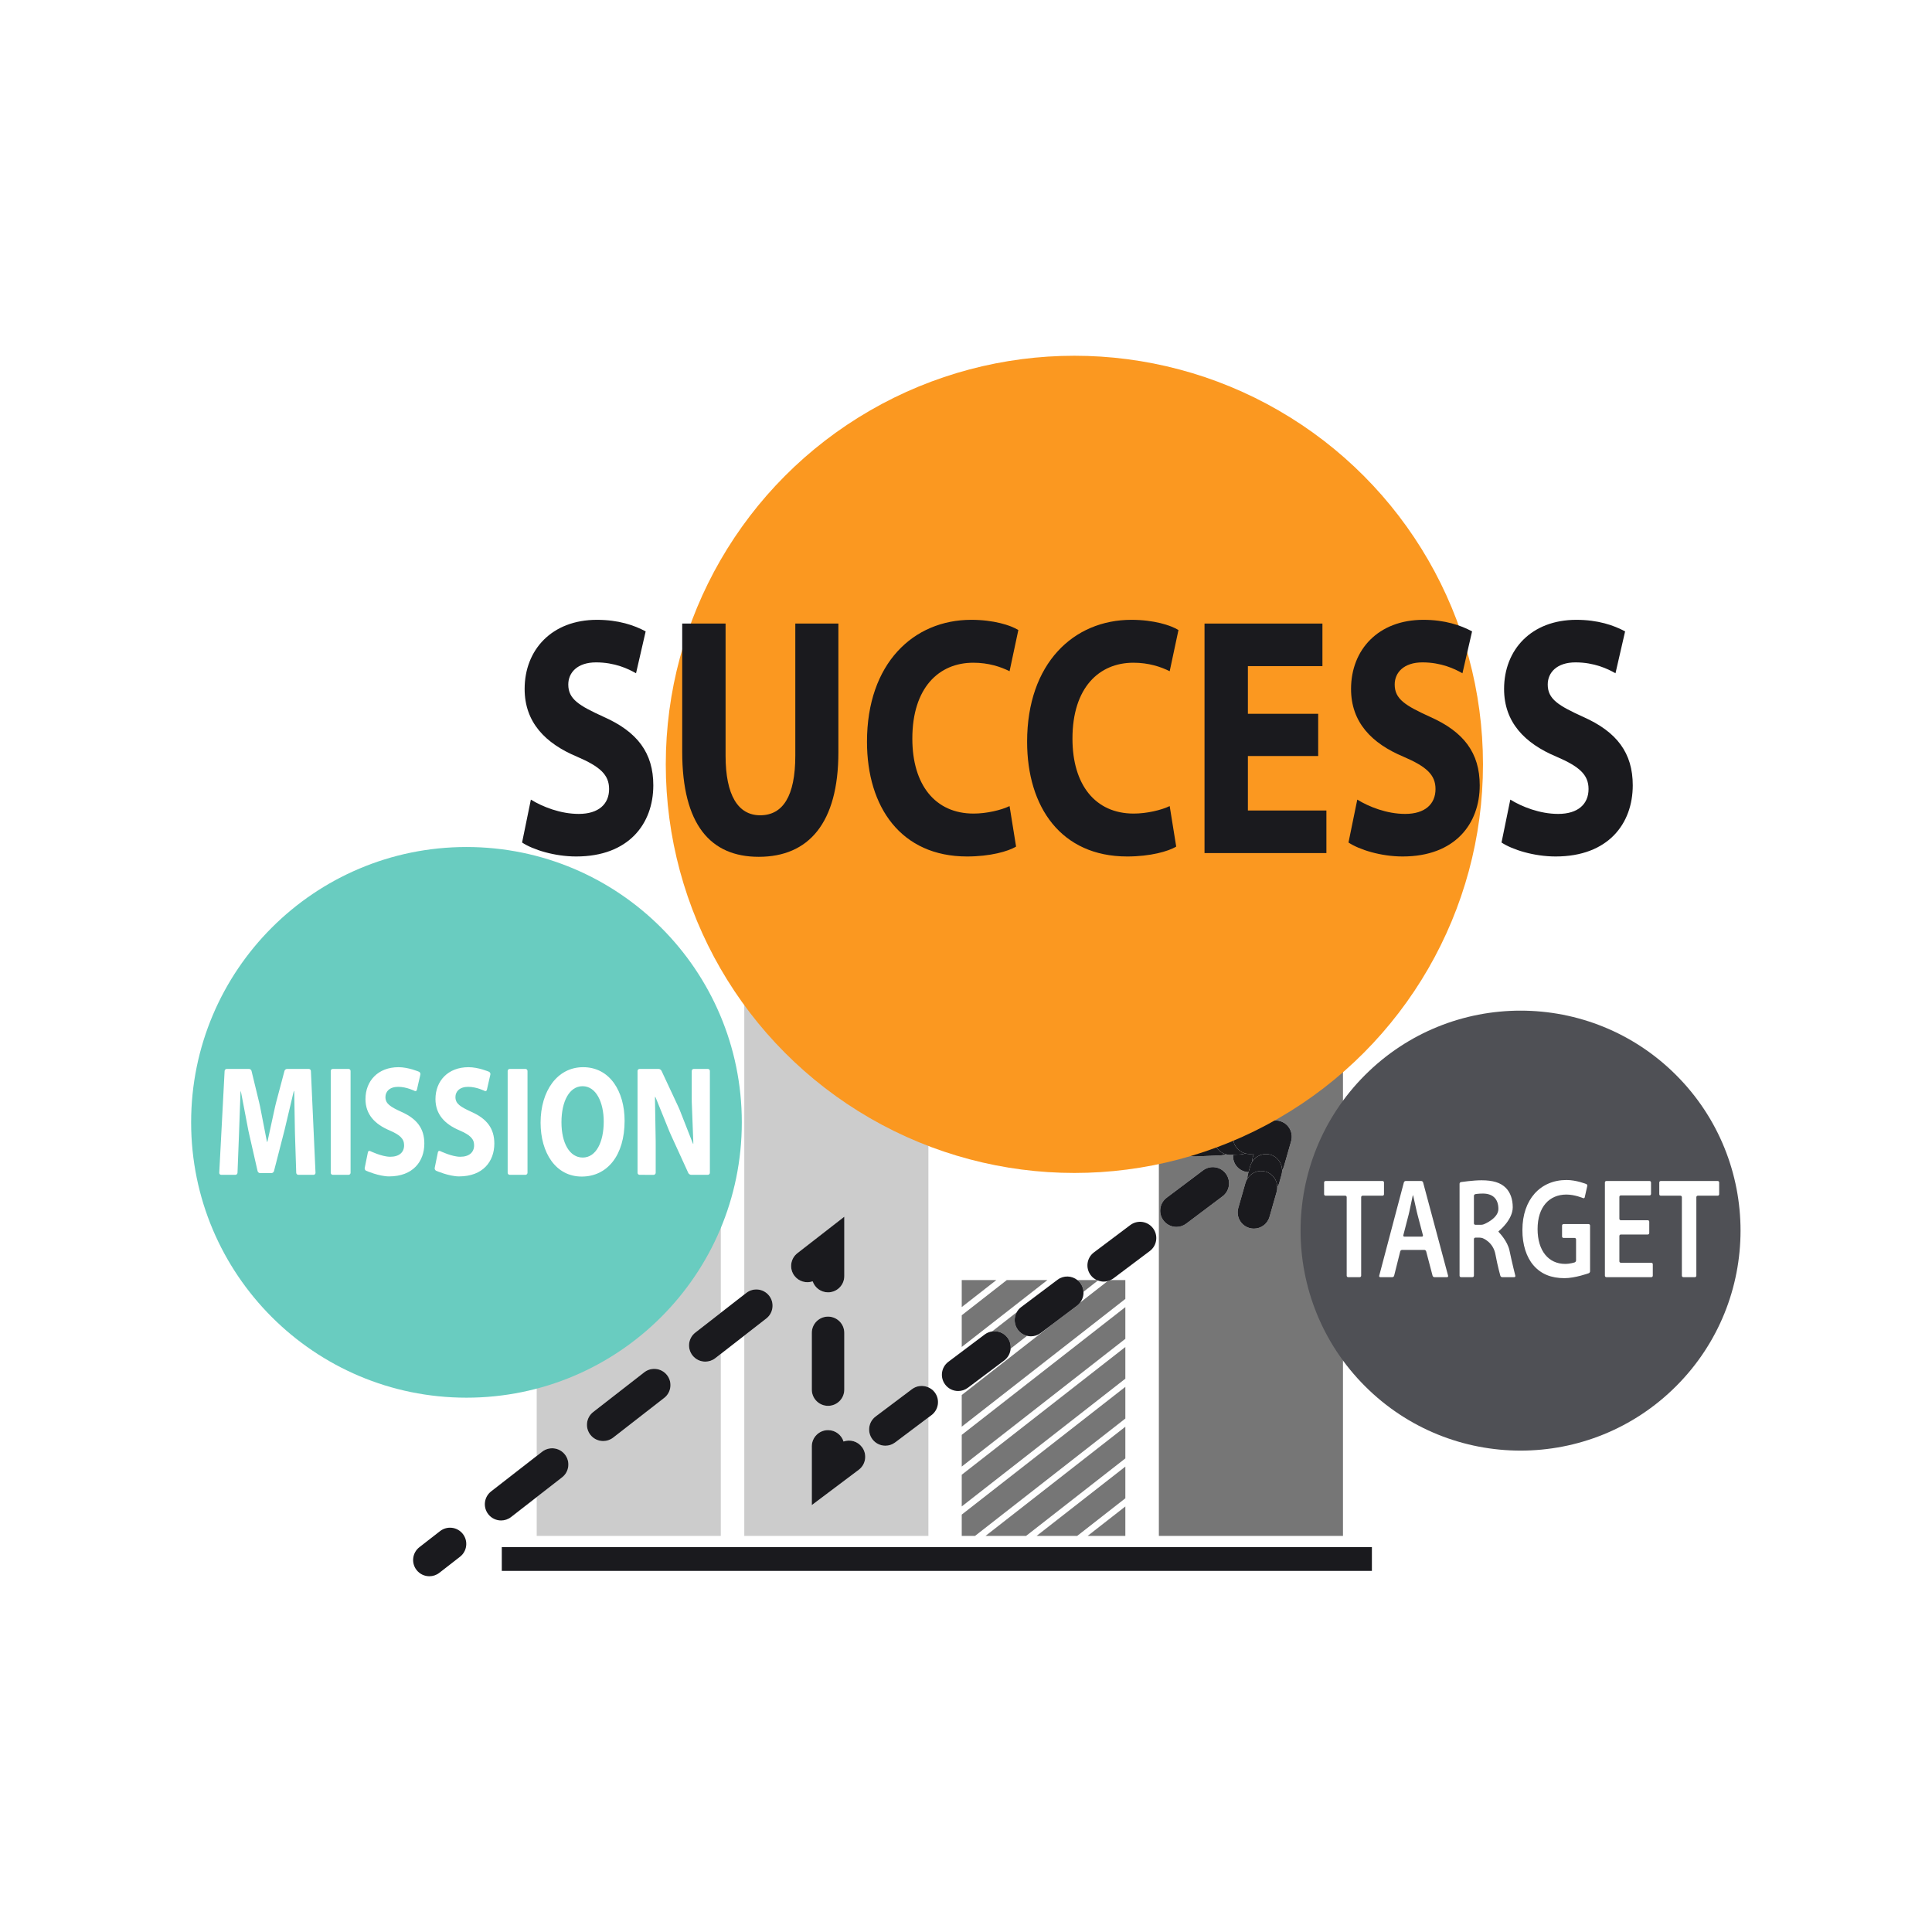 <?xml version="1.0" encoding="utf-8"?>
<!-- Generator: Adobe Illustrator 27.5.0, SVG Export Plug-In . SVG Version: 6.00 Build 0)  -->
<svg version="1.1" xmlns="http://www.w3.org/2000/svg" xmlns:xlink="http://www.w3.org/1999/xlink" x="0px" y="0px"
	 viewBox="0 0 1122 1122" style="enable-background:new 0 0 1122 1122;" xml:space="preserve">
<g id="BG">
	<rect style="fill:#FFFFFF;" width="1122" height="1122"/>
</g>
<g id="Objects">
	<g>
		<path style="fill:none;" d="M640.957,744.295c-1.141,0-2.258-0.262-3.329-0.666l-8.401,6.559c0.131,2.235-0.564,4.465-1.963,6.284
			l16-12.493C642.503,744.171,641.731,744.295,640.957,744.295z"/>
		<polygon style="fill:#767676;" points="653.537,851.724 601.998,891.971 625.566,891.971 653.537,870.122 		"/>
		<polygon style="fill:#767676;" points="653.537,828.565 572.344,891.971 595.886,891.971 653.537,846.958 		"/>
		<path style="fill:#767676;" d="M585.1,776.847c1.43,1.903,1.993,4.169,1.826,6.37l9.528-7.44
			c-2.045-0.498-3.939-1.668-5.303-3.482c-2.305-3.067-2.441-7.078-0.695-10.232l-14.299,11.167
			C579.472,772.734,582.944,773.981,585.1,776.847z"/>
		<path style="fill:#767676;" d="M627.359,745.082c1.157,1.539,1.764,3.318,1.869,5.106l8.401-6.559
			c-0.211-0.08-0.431-0.13-0.636-0.225h-11.309C626.292,743.89,626.868,744.43,627.359,745.082z"/>
		<path style="fill:#767676;" d="M627.265,756.471c-0.509,0.662-1.079,1.287-1.779,1.814l-14.601,10.976l-52.361,40.884v18.39
			l95.013-74.19v-10.942h-8.641c-0.531,0.246-1.076,0.434-1.632,0.575L627.265,756.471z"/>
		<polygon style="fill:#767676;" points="653.537,805.41 558.524,879.603 558.524,891.971 566.242,891.971 653.537,823.806 		"/>
		<polygon style="fill:#767676;" points="584.689,743.404 558.524,763.834 558.524,782.242 608.26,743.404 		"/>
		<polygon style="fill:#767676;" points="653.537,782.266 558.524,856.462 558.524,874.852 653.537,800.662 		"/>
		<polygon style="fill:#767676;" points="653.537,759.105 558.524,833.292 558.524,851.703 653.537,777.513 		"/>
		<polygon style="fill:#767676;" points="653.537,874.87 631.636,891.971 653.537,891.971 		"/>
		<polygon style="fill:#767676;" points="558.524,743.404 558.524,759.084 578.604,743.404 		"/>
		<rect x="291.416" y="898.453" style="fill:#1A1A1E;" width="505.305" height="13.833"/>
		<path style="fill:#CCCCCC;" d="M328.091,844.724c3.198,4.112,2.457,10.036-1.655,13.236l-14.752,11.473v22.538h106.918V786.269
			l-3.227,2.51c-1.722,1.34-3.76,1.988-5.784,1.988c-2.81,0-5.59-1.251-7.45-3.639c-3.198-4.112-2.457-10.036,1.653-13.232
			l14.807-11.518v-76.484H311.684v159.646l3.175-2.469C318.966,839.876,324.891,840.612,328.091,844.724z M344.504,820.012
			l29.646-23.06c4.109-3.2,10.031-2.46,13.234,1.652c3.198,4.112,2.457,10.036-1.653,13.233l-29.646,23.06
			c-1.722,1.34-3.76,1.988-5.784,1.988c-2.81,0-5.59-1.251-7.45-3.639C339.652,829.133,340.393,823.209,344.504,820.012z"/>
		<path style="fill:#CCCCCC;" d="M446.676,752.486c3.198,4.112,2.457,10.036-1.653,13.232l-12.787,9.946v116.307h106.921v-68.794
			l-19.317,14.52c-1.698,1.278-3.685,1.893-5.658,1.893c-2.864,0-5.692-1.298-7.546-3.764c-3.128-4.162-2.291-10.074,1.873-13.203
			l21.129-15.883c2.845-2.141,6.488-2.386,9.519-1.025V577.129H432.235v174.643l1.206-0.938
			C437.553,747.631,443.476,748.374,446.676,752.486z M500.58,840.378c3.128,4.162,2.291,10.075-1.872,13.203l-27.254,20.488
			v-34.097c0-5.208,4.222-9.43,9.43-9.43c4.228,0,7.805,2.781,9.002,6.613C493.664,835.811,498.039,837,500.58,840.378z
			 M471.455,807.008v-32.96c0-5.208,4.222-9.43,9.43-9.43c5.208,0,9.43,4.222,9.43,9.43v32.96c0,5.208-4.222,9.43-9.43,9.43
			C475.676,816.438,471.455,812.216,471.455,807.008z M463.087,727.77l27.227-21.171v34.49c0,5.208-4.222,9.43-9.43,9.43
			c-4.143,0-7.664-2.671-8.929-6.388c-3.711,1.275-7.98,0.143-10.525-3.128C458.234,736.894,458.975,730.967,463.087,727.77z"/>
		<path style="fill:#767676;" d="M779.927,517.532H673.009v374.439h106.918V517.532z M710.004,694.757l-21.131,15.883
			c-1.698,1.277-3.685,1.892-5.658,1.892c-2.864,0-5.692-1.298-7.546-3.764c-3.128-4.162-2.291-10.074,1.872-13.203l21.129-15.883
			c4.168-3.131,10.073-2.294,13.206,1.872C715.004,685.717,714.167,691.629,710.004,694.757z M749.837,662.692l-4.18,14.626
			c-0.247,0.864-0.629,1.648-1.082,2.376c-0.005,0.84-0.08,1.688-0.322,2.535l-1.402,4.914c-0.247,0.867-0.63,1.653-1.084,2.382
			c-0.005,0.839-0.081,1.686-0.323,2.532l-4.18,14.626c-1.184,4.142-4.96,6.842-9.063,6.842c-0.859,0-1.729-0.119-2.597-0.365
			c-5.008-1.432-7.906-6.652-6.475-11.658l4.18-14.626c0.245-0.857,0.635-1.625,1.082-2.347c0.002-0.848,0.077-1.705,0.321-2.561
			l0.356-1.247c-2.721-0.118-5.373-1.37-7.138-3.718c-1.429-1.901-1.992-4.165-1.826-6.365l-1.284,0.057
			c-0.143,0.006-0.285,0.009-0.428,0.009c-0.834,0-1.63-0.145-2.404-0.35c-0.871,0.314-1.783,0.545-2.757,0.588l-15.196,0.677
			c-0.143,0.006-0.285,0.009-0.428,0.009c-5.015,0-9.188-3.948-9.413-9.011c-0.232-5.202,3.798-9.608,9-9.84l15.196-0.677
			c0.983-0.052,1.926,0.098,2.835,0.34c0.87-0.313,1.781-0.544,2.754-0.587l5.587-0.25c0.97-0.039,1.899,0.114,2.797,0.353
			c0.881-0.321,1.804-0.556,2.79-0.6l15.196-0.677c3.008-0.098,5.94,1.194,7.821,3.577
			C750.051,656.637,750.67,659.778,749.837,662.692z"/>
		<path style="fill:#1A1A1E;" d="M255.567,889.187l-12.008,9.338c-4.112,3.197-4.853,9.124-1.656,13.233
			c1.86,2.392,4.641,3.642,7.451,3.642c2.023,0,4.063-0.648,5.783-1.984l12.008-9.338c4.112-3.197,4.853-9.124,1.656-13.233
			C265.602,886.73,259.679,885.993,255.567,889.187z"/>
		<path style="fill:#1A1A1E;" d="M311.684,869.433l14.752-11.473c4.112-3.2,4.853-9.124,1.655-13.236
			c-3.2-4.112-9.125-4.849-13.233-1.655l-3.175,2.469l-26.472,20.588c-4.112,3.2-4.853,9.124-1.655,13.236
			c1.858,2.389,4.639,3.639,7.45,3.639c2.025,0,4.063-0.648,5.783-1.985L311.684,869.433z"/>
		<path style="fill:#1A1A1E;" d="M350.3,836.884c2.025,0,4.063-0.648,5.784-1.988l29.646-23.06c4.11-3.197,4.852-9.121,1.653-13.233
			c-3.203-4.112-9.125-4.852-13.234-1.652l-29.646,23.06c-4.11,3.197-4.852,9.121-1.653,13.232
			C344.71,835.633,347.489,836.884,350.3,836.884z"/>
		<path style="fill:#1A1A1E;" d="M402.141,787.127c1.86,2.389,4.639,3.639,7.45,3.639c2.025,0,4.063-0.648,5.784-1.988l3.227-2.51
			l13.633-10.604l12.787-9.946c4.11-3.197,4.852-9.121,1.653-13.232c-3.2-4.112-9.122-4.854-13.234-1.652l-1.206,0.938
			l-13.633,10.605l-14.807,11.518C399.684,777.091,398.943,783.015,402.141,787.127z"/>
		<path style="fill:#1A1A1E;" d="M471.955,744.131c1.266,3.717,4.786,6.388,8.929,6.388c5.208,0,9.43-4.222,9.43-9.43v-34.49
			l-27.227,21.171c-4.112,3.197-4.853,9.124-1.656,13.233C463.975,744.274,468.245,745.406,471.955,744.131z"/>
		<path style="fill:#1A1A1E;" d="M480.884,816.438c5.208,0,9.43-4.222,9.43-9.43v-32.96c0-5.208-4.222-9.43-9.43-9.43
			c-5.208,0-9.43,4.222-9.43,9.43v32.96C471.455,812.216,475.676,816.438,480.884,816.438z"/>
		<path style="fill:#1A1A1E;" d="M480.884,830.541c-5.208,0-9.43,4.222-9.43,9.43v34.097l27.254-20.488
			c4.162-3.128,5-9.041,1.872-13.203c-2.542-3.378-6.916-4.566-10.694-3.223C488.689,833.322,485.112,830.541,480.884,830.541z"/>
		<path style="fill:#1A1A1E;" d="M529.637,806.741l-21.129,15.883c-4.164,3.128-5.002,9.041-1.873,13.203
			c1.854,2.466,4.682,3.764,7.546,3.764c1.973,0,3.96-0.615,5.658-1.893l19.317-14.52l1.812-1.362
			c4.164-3.128,5.002-9.041,1.873-13.203c-0.992-1.32-2.279-2.265-3.685-2.896C536.125,804.355,532.483,804.6,529.637,806.741z"/>
		<path style="fill:#1A1A1E;" d="M640.957,744.295c0.774,0,1.547-0.124,2.308-0.316c0.556-0.141,1.101-0.329,1.632-0.575
			c0.594-0.275,1.175-0.592,1.719-1.001l21.129-15.88c4.164-3.128,5.002-9.04,1.873-13.203c-3.13-4.162-9.039-5.003-13.204-1.872
			l-21.129,15.88c-4.164,3.128-5.002,9.041-1.873,13.203c0.97,1.29,2.213,2.241,3.581,2.873c0.205,0.095,0.425,0.145,0.636,0.225
			C638.698,744.032,639.816,744.295,640.957,744.295z"/>
		<path style="fill:#1A1A1E;" d="M556.44,807.825c1.973,0,3.96-0.615,5.66-1.893l21.129-15.883c2.259-1.698,3.5-4.219,3.698-6.833
			c0.167-2.201-0.396-4.467-1.826-6.37c-2.156-2.867-5.628-4.114-8.942-3.617c-1.498,0.224-2.967,0.77-4.262,1.745l-21.131,15.883
			c-4.162,3.128-5,9.04-1.872,13.203C550.747,806.527,553.576,807.825,556.44,807.825z"/>
		<path style="fill:#1A1A1E;" d="M591.152,772.296c1.364,1.814,3.258,2.983,5.303,3.482c0.735,0.179,1.486,0.283,2.243,0.283
			c1.973,0,3.96-0.615,5.66-1.893l6.527-4.906l14.601-10.976c0.7-0.526,1.27-1.152,1.779-1.814c1.399-1.819,2.094-4.049,1.963-6.284
			c-0.105-1.788-0.712-3.567-1.869-5.106c-0.491-0.652-1.067-1.192-1.676-1.678c-3.281-2.619-8.018-2.834-11.528-0.193
			l-21.129,15.883c-1.095,0.823-1.945,1.845-2.568,2.971C588.711,765.217,588.847,769.229,591.152,772.296z"/>
		<path style="fill:#1A1A1E;" d="M698.67,679.683l-21.129,15.883c-4.162,3.128-5,9.041-1.872,13.203
			c1.854,2.466,4.682,3.764,7.546,3.764c1.973,0,3.96-0.615,5.658-1.892l21.131-15.883c4.162-3.128,5-9.041,1.872-13.203
			C708.743,677.389,702.838,676.552,698.67,679.683z"/>
		<path style="fill:#1A1A1E;" d="M727.2,674.701c0.002-0.849,0.077-1.707,0.322-2.564l0.581-2.032l-2.109,0.095
			c-0.972,0.041-1.903-0.112-2.802-0.351c-0.879,0.32-1.801,0.554-2.785,0.598l-4.303,0.192c-0.165,2.2,0.397,4.463,1.826,6.365
			c1.765,2.348,4.417,3.6,7.138,3.718l1.047-3.667C726.361,676.194,726.752,675.425,727.2,674.701z"/>
		<path style="fill:#1A1A1E;" d="M704.979,661.697c-0.19-4.232,2.46-7.895,6.247-9.256c-0.909-0.242-1.851-0.392-2.835-0.34
			l-15.196,0.677c-5.202,0.232-9.232,4.638-9,9.84c0.226,5.063,4.398,9.011,9.413,9.011c0.143,0,0.285-0.003,0.428-0.009
			l15.196-0.677c0.974-0.043,1.885-0.274,2.757-0.588C708.113,669.325,705.167,665.915,704.979,661.697z"/>
		<path style="fill:#1A1A1E;" d="M723.192,669.848c-3.864-1.031-6.851-4.425-7.039-8.651c-0.188-4.216,2.445-7.868,6.211-9.24
			c-0.897-0.24-1.827-0.392-2.797-0.353l-5.587,0.25c-0.973,0.043-1.884,0.274-2.754,0.587c-3.786,1.361-6.436,5.024-6.247,9.256
			c0.188,4.218,3.134,7.628,7.01,8.658c0.773,0.205,1.57,0.35,2.404,0.35c0.143,0,0.285-0.003,0.428-0.009l1.284-0.057l4.303-0.192
			C721.391,670.402,722.313,670.168,723.192,669.848z"/>
		<path style="fill:#1A1A1E;" d="M740.349,650.681l-15.196,0.677c-0.986,0.044-1.909,0.279-2.79,0.6
			c-3.766,1.372-6.398,5.024-6.211,9.24c0.188,4.225,3.175,7.62,7.039,8.651c0.899,0.24,1.83,0.392,2.802,0.351l2.109-0.095
			l-0.581,2.032c-0.245,0.857-0.32,1.715-0.322,2.564c2.166-3.496,6.43-5.311,10.572-4.127c4.161,1.187,6.826,4.995,6.803,9.12
			c0.452-0.727,0.834-1.511,1.082-2.376l4.18-14.626c0.833-2.914,0.214-6.055-1.667-8.434
			C746.29,651.875,743.357,650.583,740.349,650.681z"/>
		<path style="fill:#1A1A1E;" d="M737.772,670.574c-4.142-1.184-8.406,0.631-10.572,4.127c-0.448,0.724-0.839,1.493-1.084,2.352
			l-1.047,3.667l-0.356,1.247c-0.244,0.856-0.319,1.713-0.321,2.561c2.165-3.495,6.428-5.307,10.577-4.13
			c4.161,1.19,6.824,5.001,6.798,9.126c0.453-0.729,0.836-1.515,1.084-2.382l1.402-4.914c0.242-0.848,0.318-1.695,0.322-2.535
			C744.598,675.568,741.934,671.761,737.772,670.574z"/>
		<path style="fill:#1A1A1E;" d="M734.969,680.399c-4.149-1.177-8.412,0.634-10.577,4.13c-0.447,0.722-0.837,1.49-1.082,2.347
			l-4.18,14.626c-1.431,5.006,1.468,10.226,6.475,11.658c0.867,0.246,1.738,0.365,2.597,0.365c4.103,0,7.879-2.701,9.063-6.842
			l4.18-14.626c0.242-0.846,0.318-1.693,0.323-2.532C741.793,685.4,739.13,681.589,734.969,680.399z"/>
	</g>
	<g>
		<g>
			<path style="fill:#69CCC0;" d="M430.8,651.798c0,88.311-71.591,159.898-159.901,159.898C182.591,811.696,111,740.109,111,651.798
				c0-88.311,71.591-159.899,159.899-159.899C359.21,491.899,430.8,563.487,430.8,651.798z"/>
		</g>
	</g>
	<g>
		<g>
			
				<ellipse transform="matrix(0.707 -0.707 0.707 0.707 -246.652 833.855)" style="fill:#4F5055;" cx="883.226" cy="714.663" rx="127.774" ry="127.774"/>
		</g>
	</g>
	<g>
		<g>
			<circle style="fill:#FB9820;" cx="623.941" cy="443.895" r="237.294"/>
		</g>
	</g>
	<g>
		<g>
			<g>
				<path style="fill:#FFFFFF;" d="M171.351,659.932c-0.021-0.658-0.053-1.735-0.071-2.394l-0.403-22.888
					c-0.008-0.658-0.066-1.197-0.128-1.197c-0.062,0-0.23,0.526-0.372,1.169l-5.093,21.492c-0.162,0.638-0.43,1.682-0.594,2.32
					l-5.577,21.683c-0.164,0.638-0.837,1.16-1.496,1.16h-6.565c-0.659,0-1.317-0.525-1.463-1.168l-4.89-21.486
					c-0.146-0.642-0.378-1.695-0.514-2.339l-4.138-21.651c-0.113-0.649-0.24-1.18-0.282-1.18s-0.092,0.539-0.111,1.197l-0.826,23.07
					c-0.023,0.658-0.063,1.735-0.088,2.393l-0.811,20.97c-0.025,0.658-0.585,1.197-1.244,1.197h-8.22
					c-0.659,0-1.169-0.538-1.135-1.196l3.11-59.119c0.035-0.658,0.602-1.196,1.26-1.196h12.891c0.659,0,1.324,0.524,1.479,1.164
					l4.407,18.204c0.155,0.64,0.394,1.691,0.532,2.335l3.825,19.645c0.118,0.648,0.265,1.178,0.327,1.178
					c0.062,0,0.223-0.528,0.356-1.172l4.311-19.743c0.145-0.642,0.402-1.689,0.571-2.325l4.808-18.128
					c0.169-0.637,0.846-1.157,1.504-1.157h12.59c0.659,0,1.222,0.538,1.252,1.196l2.676,59.118c0.03,0.658-0.485,1.196-1.143,1.196
					h-8.823c-0.659,0-1.215-0.539-1.236-1.197L171.351,659.932z"/>
			</g>
		</g>
		<g>
			<g>
				<path style="fill:#FFFFFF;" d="M202.398,620.769c0.659,0,1.197,0.539,1.197,1.197v59.115c0,0.659-0.539,1.198-1.197,1.198
					h-9.123c-0.659,0-1.197-0.539-1.197-1.198v-59.115c0-0.659,0.539-1.197,1.197-1.197H202.398z"/>
			</g>
		</g>
		<g>
			<g>
				<path style="fill:#FFFFFF;" d="M213.666,669.124c0.131-0.646,0.722-0.937,1.314-0.647c0,0,6.756,3.306,11.652,3.306
					c5.27,0,8.054-2.647,8.054-6.661c0-3.833-2.409-6.025-8.509-8.669c-8.432-3.559-13.928-9.219-13.928-18.161
					c0-10.496,7.228-18.527,19.201-18.527c5.722,0,11.85,2.629,11.85,2.629c0.605,0.26,0.98,0.998,0.834,1.64l-2.028,8.889
					c-0.146,0.642-0.745,0.92-1.33,0.618c0,0-4.584-2.368-9.554-2.368c-4.967,0-7.377,2.736-7.377,5.93
					c0,3.925,2.861,5.66,9.412,8.669c8.96,4.017,13.176,9.676,13.176,18.346c0,10.312-6.551,19.073-20.482,19.073
					c-5.796,0-13.282-3.262-13.282-3.262c-0.604-0.263-0.991-1.007-0.86-1.652L213.666,669.124z"/>
			</g>
		</g>
		<g>
			<g>
				<path style="fill:#FFFFFF;" d="M254.315,669.124c0.131-0.646,0.722-0.937,1.314-0.647c0,0,6.756,3.306,11.652,3.306
					c5.271,0,8.054-2.647,8.054-6.661c0-3.833-2.409-6.025-8.509-8.669c-8.431-3.559-13.928-9.219-13.928-18.161
					c0-10.496,7.228-18.527,19.201-18.527c5.722,0,11.85,2.629,11.85,2.629c0.605,0.26,0.98,0.998,0.834,1.64l-2.028,8.889
					c-0.147,0.642-0.745,0.92-1.33,0.618c0,0-4.584-2.368-9.554-2.368c-4.967,0-7.377,2.736-7.377,5.93
					c0,3.925,2.861,5.66,9.412,8.669c8.96,4.017,13.176,9.676,13.176,18.346c0,10.312-6.551,19.073-20.482,19.073
					c-5.796,0-13.282-3.262-13.282-3.262c-0.604-0.263-0.991-1.007-0.86-1.652L254.315,669.124z"/>
			</g>
		</g>
		<g>
			<g>
				<path style="fill:#FFFFFF;" d="M305.147,620.769c0.659,0,1.197,0.539,1.197,1.197v59.115c0,0.659-0.539,1.198-1.197,1.198
					h-9.124c-0.658,0-1.197-0.539-1.197-1.198v-59.115c0-0.659,0.539-1.197,1.197-1.197H305.147z"/>
			</g>
		</g>
		<g>
			<g>
				<path style="fill:#FFFFFF;" d="M362.736,650.886c0,20.17-10.089,32.398-24.923,32.398c-15.06,0-23.868-13.782-23.868-31.305
					c0-18.435,9.712-32.214,24.697-32.214C354.228,619.765,362.736,633.91,362.736,650.886z M326.066,651.706
					c0,12.047,4.67,20.535,12.35,20.535c7.754,0,12.196-8.945,12.196-20.901c0-11.043-4.364-20.532-12.273-20.532
					C330.585,630.808,326.066,639.75,326.066,651.706z"/>
			</g>
		</g>
		<g>
			<g>
				<path style="fill:#FFFFFF;" d="M371.447,682.279c-0.659,0-1.197-0.539-1.197-1.198v-59.115c0-0.659,0.539-1.197,1.197-1.197
					h11.007c0.659,0,1.426,0.488,1.705,1.085l9.526,20.371c0.279,0.597,0.718,1.581,0.977,2.186l7.407,18.854
					c0.224,0.619,0.457,1.126,0.519,1.126c0.062,0,0.081-0.538,0.042-1.195l-0.894-23.253c-0.008-0.659-0.016-1.736-0.016-2.395
					v-15.582c0-0.659,0.539-1.197,1.198-1.197h8.146c0.659,0,1.197,0.539,1.197,1.197v59.115c0,0.659-0.539,1.198-1.197,1.198
					h-9.649c-0.659,0-1.421-0.49-1.695-1.089l-9.848-21.551c-0.274-0.599-0.713-1.583-0.976-2.187l-7.902-19.504
					c-0.235-0.615-0.479-1.098-0.541-1.072c-0.062,0.025-0.098,0.585-0.081,1.243l0.41,24.436c0.005,0.659,0.01,1.736,0.01,2.395
					v16.132c0,0.659-0.539,1.198-1.197,1.198H371.447z"/>
			</g>
		</g>
	</g>
	<g>
		<g>
			<g>
				<path style="fill:#FFFFFF;" d="M782.086,695.232c0-0.462-0.378-0.84-0.841-0.84h-11.438c-0.462,0-0.841-0.378-0.841-0.841V686.7
					c0-0.462,0.378-0.841,0.841-0.841h33.099c0.462,0,0.841,0.378,0.841,0.841v6.851c0,0.462-0.378,0.841-0.841,0.841h-11.575
					c-0.462,0-0.841,0.378-0.841,0.84v45.634c0,0.462-0.378,0.841-0.841,0.841h-6.724c-0.462,0-0.841-0.378-0.841-0.841V695.232z"/>
			</g>
		</g>
		<g>
			<g>
				<path style="fill:#FFFFFF;" d="M814.232,725.881c-0.462,0-0.932,0.367-1.045,0.815l-3.555,14.195
					c-0.112,0.448-0.582,0.815-1.045,0.815h-6.997c-0.462,0-0.744-0.366-0.626-0.813l14.33-54.222
					c0.118-0.447,0.593-0.813,1.055-0.813h9.047c0.462,0,0.939,0.365,1.058,0.812l14.53,54.224c0.12,0.447-0.161,0.812-0.623,0.812
					h-7.339c-0.462,0-0.937-0.366-1.055-0.813l-3.74-14.201c-0.118-0.447-0.592-0.813-1.055-0.813H814.232z M825.739,718.174
					c0.462,0,0.744-0.366,0.626-0.813l-3.193-12.13c-0.118-0.447-0.298-1.182-0.401-1.633l-1.969-8.797
					c-0.092-0.453-0.198-0.824-0.236-0.824s-0.14,0.372-0.227,0.826l-1.857,8.792c-0.094,0.453-0.266,1.189-0.382,1.637
					l-3.133,12.128c-0.116,0.448,0.168,0.814,0.63,0.814H825.739z"/>
			</g>
		</g>
		<g>
			<g>
				<path style="fill:#FFFFFF;" d="M847.634,687.446c0-0.462,0.374-0.896,0.832-0.964c0,0,7.027-1.039,11.878-1.039
					c6.628,0,11.138,1.328,14.213,4.474c2.528,2.57,3.963,6.465,3.963,11.189c0,7.207-7.685,13.471-7.685,13.471
					c-0.358,0.292-0.652,0.587-0.652,0.656c0,0.069,0.264,0.395,0.587,0.726c0,0,4.674,4.785,5.836,10.171
					c1.435,6.958,3.415,14.762,3.415,14.762c0.114,0.448-0.172,0.815-0.634,0.815h-6.997c-0.462,0-0.945-0.364-1.072-0.808
					c0,0-1.546-5.407-2.844-12.368c-1.298-7.291-7.477-9.495-7.477-9.495c-0.435-0.155-1.17-0.282-1.632-0.282h-2.555
					c-0.462,0-0.841,0.378-0.841,0.841v21.272c0,0.462-0.378,0.841-0.841,0.841h-6.655c-0.462,0-0.841-0.378-0.841-0.841V687.446z
					 M855.971,710.456c0,0.462,0.378,0.841,0.841,0.841h3.307c0.462,0,1.192-0.139,1.622-0.309c0,0,8.443-3.336,8.443-8.889
					c0-6.132-3.553-8.948-9.02-8.948c-2.665,0-4.368,0.334-4.368,0.334c-0.454,0.089-0.825,0.54-0.825,1.002V710.456z"/>
			</g>
		</g>
		<g>
			<g>
				<path style="fill:#FFFFFF;" d="M923.423,738.297c0,0.462-0.356,0.97-0.79,1.127c0,0-7.888,2.862-14.038,2.862
					c-7.79,0-13.666-2.404-18.039-7.457c-4.1-4.724-6.492-12.098-6.423-20.55c0-17.647,10.386-29.002,25.624-29.002
					c5.672,0,11.452,2.338,11.452,2.338c0.429,0.173,0.696,0.684,0.595,1.135l-1.476,6.563c-0.101,0.451-0.532,0.671-0.957,0.489
					c0,0-4.831-2.072-9.682-2.072c-9.84,0-16.741,7.044-16.741,20.054c0,12.677,6.423,20.217,15.99,20.217
					c3.007,0,5.56-0.884,5.56-0.884c0.437-0.151,0.794-0.653,0.794-1.115v-12.241c0-0.462-0.378-0.841-0.841-0.841H908
					c-0.462,0-0.841-0.378-0.841-0.841v-6.355c0-0.462,0.378-0.841,0.841-0.841h14.582c0.462,0,0.841,0.378,0.841,0.841V738.297z"/>
			</g>
		</g>
		<g>
			<g>
				<path style="fill:#FFFFFF;" d="M957.802,716.092c0,0.462-0.378,0.84-0.841,0.84h-15.675c-0.462,0-0.841,0.378-0.841,0.841
					v14.724c0,0.462,0.378,0.841,0.841,0.841h17.725c0.462,0,0.841,0.378,0.841,0.841v6.688c0,0.462-0.378,0.841-0.841,0.841h-26.13
					c-0.462,0-0.841-0.378-0.841-0.841V686.7c0-0.462,0.378-0.841,0.841-0.841h25.105c0.462,0,0.841,0.378,0.841,0.841v6.688
					c0,0.462-0.378,0.841-0.841,0.841h-16.7c-0.462,0-0.841,0.378-0.841,0.841v12.737c0,0.462,0.378,0.841,0.841,0.841h15.675
					c0.462,0,0.841,0.378,0.841,0.841V716.092z"/>
			</g>
		</g>
		<g>
			<g>
				<path style="fill:#FFFFFF;" d="M976.739,695.232c0-0.462-0.378-0.84-0.841-0.84H964.46c-0.462,0-0.841-0.378-0.841-0.841V686.7
					c0-0.462,0.378-0.841,0.841-0.841h33.1c0.462,0,0.841,0.378,0.841,0.841v6.851c0,0.462-0.378,0.841-0.841,0.841h-11.575
					c-0.462,0-0.841,0.378-0.841,0.84v45.634c0,0.462-0.378,0.841-0.841,0.841h-6.724c-0.462,0-0.841-0.378-0.841-0.841V695.232z"/>
			</g>
		</g>
	</g>
	<g>
		<g>
			<path style="fill:#1A1A1E;" d="M350.603,416.316c-14.317-6.527-20.574-10.282-20.574-18.785c0-6.922,5.268-12.855,16.132-12.855
				c10.865,0,18.767,3.758,23.212,6.328l5.594-24.323c-6.584-3.559-15.802-6.723-28.31-6.723c-26.174,0-41.976,17.401-41.976,40.143
				c0,19.379,12.017,31.641,30.449,39.353c13.336,5.734,18.604,10.482,18.604,18.785c0,8.702-6.09,14.436-17.612,14.436
				c-10.701,0-21.07-4.151-27.82-8.304l-5.104,24.917c6.257,4.151,18.767,8.108,31.441,8.108c30.452,0,44.772-18.984,44.772-41.332
				C379.412,437.278,370.196,425.017,350.603,416.316z"/>
		</g>
		<g>
			<path style="fill:#1A1A1E;" d="M461.87,438.859c0,23.533-7.243,34.609-20.413,34.609c-12.84,0-20.081-11.67-20.081-34.609
				v-76.727h-25.188v74.354c0,42.517,16.462,61.106,44.445,61.106c28.973,0,46.255-19.579,46.255-60.708v-74.752H461.87V438.859z"/>
		</g>
		<g>
			<path style="fill:#1A1A1E;" d="M565.229,384.874c8.889,0,15.966,2.371,21.07,4.944l5.098-23.928
				c-4.442-2.769-14.317-5.933-27.321-5.933c-33.583,0-60.577,25.312-60.577,70.794c0,37.969,19.751,66.644,58.108,66.644
				c13.497,0,23.869-2.968,28.477-5.737l-3.785-23.533c-4.944,2.374-13.333,4.353-20.906,4.353
				c-22.386,0-35.559-16.81-35.559-43.506C529.833,399.31,545.306,384.874,565.229,384.874z"/>
		</g>
		<g>
			<path style="fill:#1A1A1E;" d="M658.219,384.874c8.889,0,15.966,2.371,21.07,4.944l5.098-23.928
				c-4.441-2.769-14.317-5.933-27.321-5.933c-33.583,0-60.577,25.312-60.577,70.794c0,37.969,19.751,66.644,58.109,66.644
				c13.497,0,23.868-2.968,28.477-5.737l-3.785-23.533c-4.944,2.374-13.333,4.353-20.906,4.353
				c-22.386,0-35.559-16.81-35.559-43.506C622.824,399.31,638.296,384.874,658.219,384.874z"/>
		</g>
		<g>
			<polygon style="fill:#1A1A1E;" points="724.706,439.058 765.53,439.058 765.53,414.536 724.706,414.536 724.706,386.85 
				767.995,386.85 767.995,362.132 699.521,362.132 699.521,495.417 770.301,495.417 770.301,470.698 724.706,470.698 			"/>
		</g>
		<g>
			<path style="fill:#1A1A1E;" d="M830.537,416.316c-14.323-6.527-20.577-10.282-20.577-18.785c0-6.922,5.267-12.855,16.129-12.855
				c10.868,0,18.771,3.758,23.215,6.328l5.597-24.323c-6.589-3.559-15.805-6.723-28.313-6.723
				c-26.174,0-41.976,17.401-41.976,40.143c0,19.379,12.017,31.641,30.452,39.353c13.333,5.734,18.601,10.482,18.601,18.785
				c0,8.702-6.091,14.436-17.612,14.436c-10.701,0-21.07-4.151-27.82-8.304l-5.104,24.917c6.257,4.151,18.768,8.108,31.441,8.108
				c30.449,0,44.772-18.984,44.772-41.332C859.343,437.278,850.127,425.017,830.537,416.316z"/>
		</g>
		<g>
			<path style="fill:#1A1A1E;" d="M919.412,416.316c-14.32-6.527-20.577-10.282-20.577-18.785c0-6.922,5.268-12.855,16.132-12.855
				s18.767,3.758,23.215,6.328l5.591-24.323c-6.583-3.559-15.805-6.723-28.313-6.723c-26.171,0-41.973,17.401-41.973,40.143
				c0,19.379,12.017,31.641,30.452,39.353c13.334,5.734,18.598,10.482,18.598,18.785c0,8.702-6.087,14.436-17.612,14.436
				c-10.698,0-21.07-4.151-27.82-8.304l-5.101,24.917c6.257,4.151,18.767,8.108,31.441,8.108c30.452,0,44.772-18.984,44.772-41.332
				C948.218,437.278,939.002,425.017,919.412,416.316z"/>
		</g>
	</g>
</g>
</svg>
